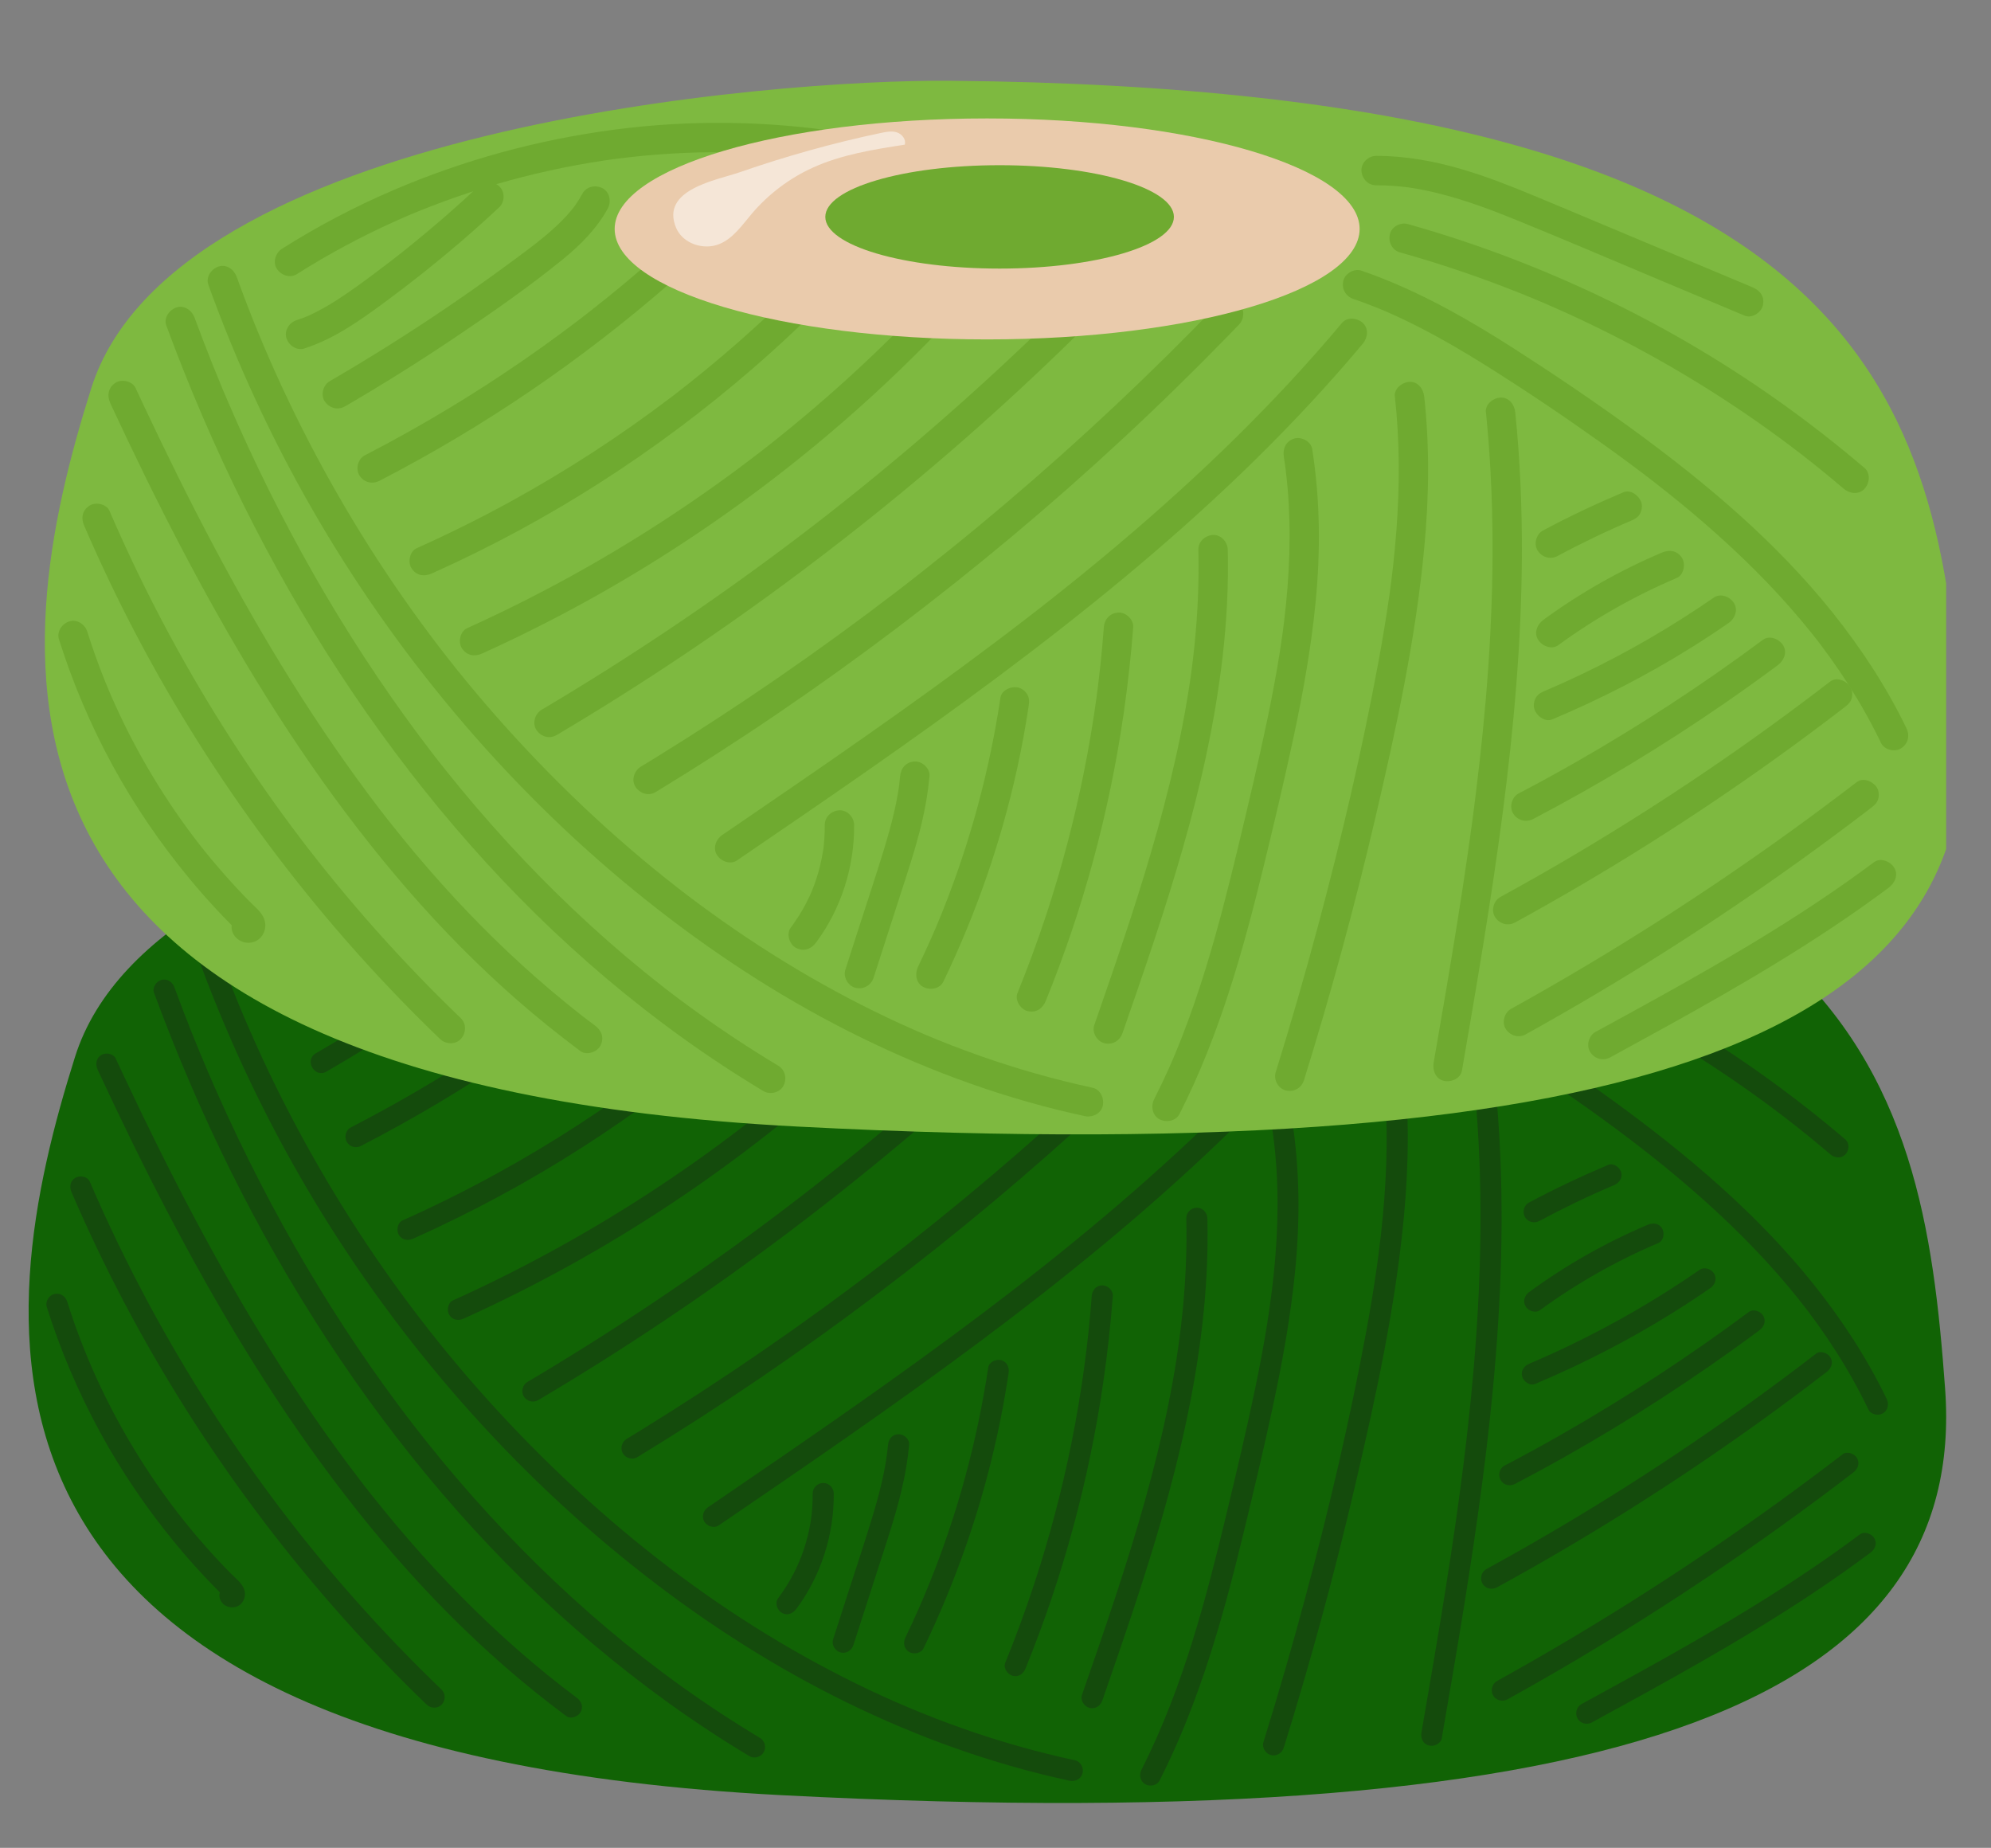 <svg xmlns="http://www.w3.org/2000/svg" width="222" height="206" viewBox="0 0 222 206" fill="none"><rect x="0" y="0" width="222" height="206" fill="#808080" stroke="none"/><mask id="mask0_530_18" style="mask-type:alpha" maskUnits="userSpaceOnUse" x="0" y="0" width="222" height="206"><rect width="222" height="206" fill="#D9D9D9"></rect></mask><g mask="url(#mask0_530_18)"><mask id="mask1_530_18" style="mask-type:alpha" maskUnits="userSpaceOnUse" x="-9" y="-14" width="234" height="227"><rect x="-9" y="-14" width="234" height="227" fill="#D9D9D9"></rect></mask><g mask="url(#mask1_530_18)"></g><g clip-path="url(#clip0_530_18)"><path d="M104.105 83.539C84.34 83.367 17.545 88.75 8.368 117.813C-0.809 146.876 -8.782 195.152 87.13 200.126C183.04 205.101 219.363 188.652 216.882 154.796C214.305 119.609 207.236 84.442 104.105 83.536V83.539Z" fill="#116305"></path><path d="M21.861 106.141C24.989 114.798 28.863 123.187 33.453 131.164C38.014 139.09 43.273 146.611 49.151 153.615C55.244 160.881 62.01 167.598 69.359 173.587C76.226 179.184 83.601 184.172 91.45 188.288C99.26 192.385 107.536 195.646 116.098 197.781C117.149 198.043 118.201 198.285 119.258 198.515C119.879 198.649 120.529 198.33 120.704 197.692C120.867 197.104 120.507 196.377 119.882 196.243C111.422 194.421 103.223 191.504 95.457 187.688C87.668 183.862 80.285 179.184 73.439 173.852C66.113 168.147 59.35 161.714 53.212 154.745C47.233 147.955 41.875 140.625 37.196 132.881C32.542 125.181 28.547 117.073 25.308 108.677C24.903 107.628 24.511 106.575 24.129 105.518C23.913 104.918 23.329 104.516 22.683 104.695C22.106 104.855 21.645 105.544 21.861 106.144V106.141Z" fill="#144B0C"></path><path d="M17.176 110.687C19.676 117.458 22.524 124.105 25.738 130.57C28.93 136.99 32.481 143.232 36.4 149.234C40.321 155.239 44.615 161.008 49.275 166.462C53.875 171.845 58.841 176.918 64.163 181.583C69.528 186.287 75.249 190.588 81.288 194.382C82.037 194.851 82.789 195.314 83.544 195.767C84.088 196.096 84.834 195.888 85.152 195.346C85.477 194.791 85.276 194.06 84.728 193.734C78.695 190.116 73.032 186.044 67.719 181.555C62.348 177.014 57.325 172.065 52.667 166.797C47.975 161.49 43.786 156.034 39.824 150.156C35.855 144.269 32.249 138.136 29 131.824C27.372 128.665 25.837 125.461 24.384 122.216C22.941 118.99 21.657 115.885 20.377 112.551C20.058 111.724 19.749 110.898 19.444 110.065C19.224 109.468 18.647 109.063 17.997 109.242C17.424 109.398 16.953 110.091 17.176 110.69V110.687Z" fill="#144B0C"></path><path d="M10.873 119.223C13.345 124.54 15.909 129.817 18.623 135.015C21.344 140.223 24.21 145.354 27.281 150.364C30.336 155.345 33.592 160.201 37.102 164.87C40.618 169.551 44.377 174.056 48.429 178.281C52.424 182.449 56.705 186.345 61.266 189.887C61.881 190.365 62.502 190.838 63.127 191.303C63.636 191.683 64.439 191.386 64.735 190.879C65.086 190.279 64.824 189.647 64.311 189.268C62.094 187.611 59.881 185.812 57.727 183.926C55.568 182.034 53.478 180.059 51.458 178.016C49.439 175.974 47.489 173.862 45.607 171.692C44.651 170.588 43.708 169.471 42.788 168.341C42.332 167.783 41.88 167.221 41.434 166.657C41.217 166.382 41.001 166.108 40.784 165.833C40.676 165.696 40.571 165.559 40.462 165.419C40.408 165.348 40.354 165.281 40.303 165.211C40.214 165.096 40.262 165.157 40.208 165.087C36.678 160.492 33.4 155.709 30.326 150.798C27.233 145.858 24.347 140.788 21.617 135.638C18.888 130.494 16.311 125.267 13.832 119.996C13.523 119.338 13.218 118.684 12.912 118.027C12.644 117.449 11.813 117.306 11.303 117.606C10.714 117.95 10.612 118.639 10.883 119.217L10.873 119.223Z" fill="#144B0C"></path><path d="M7.98 132.915C11.576 141.266 15.826 149.333 20.677 157.02C25.557 164.751 31.039 172.106 37.05 178.992C40.398 182.825 43.912 186.51 47.581 190.036C48.04 190.476 48.788 190.492 49.244 190.036C49.687 189.593 49.703 188.811 49.244 188.37C42.774 182.158 36.69 175.339 31.323 168.264C25.857 161.059 20.948 153.433 16.657 145.472C14.243 140.992 12.026 136.403 10.009 131.725C9.758 131.141 8.901 131.007 8.401 131.301C7.799 131.655 7.725 132.325 7.98 132.912V132.915Z" fill="#144B0C"></path><path d="M32.02 112.933C35.266 111.883 38.053 109.892 40.773 107.891C43.624 105.795 46.398 103.596 49.081 101.295C50.594 99.997 52.078 98.666 53.534 97.307C53.999 96.873 53.973 96.078 53.534 95.641C53.072 95.178 52.336 95.207 51.871 95.641C49.361 97.99 46.762 100.242 44.086 102.399C41.531 104.454 38.913 106.481 36.157 108.271C34.638 109.257 33.068 110.125 31.392 110.664C30.787 110.859 30.398 111.481 30.57 112.113C30.733 112.706 31.411 113.131 32.016 112.936L32.02 112.933Z" fill="#F2D025"></path><path d="M36.398 119.463C40.66 116.984 44.836 114.367 48.923 111.61C52.914 108.917 56.906 106.15 60.642 103.106C62.572 101.536 64.369 99.743 65.57 97.538C65.872 96.98 65.707 96.255 65.146 95.927C64.608 95.611 63.84 95.79 63.538 96.351C62.541 98.186 61.129 99.635 59.495 101.016C57.813 102.439 56.004 103.738 54.163 105.075C50.258 107.915 46.26 110.627 42.176 113.206C39.88 114.654 37.557 116.065 35.21 117.427C33.901 118.19 35.085 120.226 36.398 119.463Z" fill="#144B0C"></path><path d="M40.277 127.733C46.065 124.743 51.675 121.408 57.065 117.742C62.477 114.06 67.672 110.055 72.606 105.754C75.371 103.344 78.053 100.839 80.649 98.248C81.098 97.799 81.098 97.033 80.649 96.583C80.197 96.13 79.436 96.133 78.986 96.583C74.406 101.155 69.558 105.454 64.464 109.445C59.479 113.354 54.105 117.049 48.63 120.365C45.511 122.251 42.332 124.028 39.096 125.7C38.532 125.99 38.366 126.785 38.675 127.311C39.01 127.886 39.717 128.026 40.284 127.736L40.277 127.733Z" fill="#144B0C"></path><path d="M46.081 138.081C52.551 135.187 58.804 131.818 64.777 128.001C70.756 124.182 76.457 119.922 81.822 115.276C84.829 112.669 87.727 109.94 90.508 107.094C90.951 106.641 90.961 105.882 90.508 105.428C90.062 104.982 89.291 104.972 88.846 105.428C83.969 110.416 78.639 115.139 73.151 119.303C67.557 123.547 61.658 127.379 55.51 130.764C52.044 132.673 48.502 134.434 44.893 136.049C44.313 136.307 44.176 137.156 44.47 137.66C44.82 138.26 45.495 138.343 46.078 138.084L46.081 138.081Z" fill="#144B0C"></path><path d="M51.705 146.996C59.732 143.368 67.46 139.089 74.799 134.219C82.183 129.318 89.185 123.826 95.696 117.812C99.346 114.439 102.844 110.9 106.172 107.208C106.599 106.736 106.638 106.008 106.172 105.542C105.739 105.108 104.937 105.067 104.51 105.542C98.607 112.087 92.176 118.15 85.299 123.66C78.581 129.047 71.254 133.996 63.679 138.281C59.395 140.706 54.999 142.937 50.514 144.963C49.934 145.225 49.794 146.067 50.09 146.575C50.437 147.171 51.119 147.261 51.699 146.999L51.705 146.996Z" fill="#144B0C"></path><path d="M60.001 156.093C64.744 153.282 69.413 150.343 73.997 147.273C78.581 144.207 83.079 141.013 87.491 137.701C91.944 134.356 96.308 130.894 100.573 127.314C104.781 123.782 108.89 120.138 112.901 116.382C116.927 112.61 120.848 108.73 124.661 104.741C125.133 104.247 125.604 103.752 126.076 103.254C126.512 102.792 126.534 102.045 126.076 101.589C125.617 101.132 124.849 101.126 124.413 101.589C120.641 105.584 116.765 109.477 112.78 113.258C108.798 117.042 104.711 120.715 100.532 124.276C96.388 127.805 92.116 131.252 87.828 134.513C83.458 137.838 78.998 141.048 74.456 144.13C69.91 147.213 65.285 150.174 60.58 153.004C59.994 153.355 59.408 153.706 58.819 154.054C58.271 154.376 58.074 155.117 58.395 155.665C58.717 156.214 59.456 156.412 60.004 156.09L60.001 156.093Z" fill="#144B0C"></path><path d="M71.057 162.447C75.679 159.632 80.231 156.703 84.707 153.662C89.201 150.605 93.619 147.437 97.955 144.156C102.312 140.86 106.59 137.459 110.782 133.949C114.93 130.474 118.991 126.893 122.96 123.211C126.945 119.516 130.841 115.716 134.635 111.823C135.1 111.347 135.562 110.869 136.024 110.39C136.463 109.934 136.479 109.181 136.024 108.724C135.568 108.268 134.804 108.265 134.361 108.724C130.605 112.624 126.754 116.43 122.81 120.135C118.883 123.824 114.863 127.417 110.754 130.904C106.67 134.373 102.456 137.778 98.245 141.001C93.967 144.274 89.606 147.443 85.168 150.5C80.712 153.57 76.179 156.528 71.573 159.371C71.006 159.719 70.442 160.066 69.872 160.411C69.331 160.743 69.127 161.467 69.448 162.022C69.767 162.565 70.512 162.779 71.057 162.447Z" fill="#144B0C"></path><path d="M80.143 170.051C85.02 166.723 89.896 163.395 94.735 160.012C99.58 156.63 104.39 153.193 109.127 149.658C113.895 146.1 118.591 142.443 123.168 138.643C127.672 134.903 132.058 131.023 136.279 126.964C140.513 122.889 144.577 118.639 148.406 114.181C148.877 113.632 149.349 113.08 149.814 112.525C150.222 112.037 150.292 111.335 149.814 110.859C149.393 110.438 148.562 110.371 148.151 110.859C144.389 115.349 140.395 119.634 136.219 123.741C132.046 127.844 127.698 131.766 123.225 135.541C118.759 139.313 114.201 142.912 109.57 146.403C104.868 149.948 100.093 153.388 95.277 156.77C90.463 160.153 85.609 163.478 80.751 166.793C80.152 167.201 79.553 167.61 78.954 168.018C78.429 168.376 78.196 169.055 78.531 169.63C78.837 170.15 79.614 170.411 80.139 170.054L80.143 170.051Z" fill="#144B0C"></path><path d="M90.613 166.503C90.623 167.537 90.546 168.679 90.403 169.566C90.234 170.616 89.983 171.65 89.651 172.661C89.011 174.617 88.03 176.478 86.749 178.188C86.367 178.699 86.666 179.506 87.173 179.8C87.775 180.151 88.399 179.889 88.782 179.375C91.531 175.693 93.005 171.091 92.967 166.5C92.961 165.862 92.429 165.322 91.792 165.322C91.155 165.322 90.61 165.862 90.616 166.5L90.613 166.503Z" fill="#144B0C"></path><path d="M99.018 161.062C98.76 163.861 98.021 166.659 97.19 169.371C96.317 172.224 95.374 175.058 94.457 177.898C93.934 179.519 93.412 181.143 92.889 182.764C92.695 183.37 93.119 184.05 93.711 184.212C94.348 184.388 94.963 183.999 95.157 183.389C96.091 180.495 97.024 177.601 97.957 174.707C98.868 171.883 99.827 169.065 100.515 166.174C100.917 164.492 101.213 162.785 101.369 161.062C101.426 160.427 100.786 159.885 100.194 159.885C99.509 159.885 99.076 160.427 99.018 161.062Z" fill="#144B0C"></path><path d="M110.187 152.453C108.961 160.622 106.788 168.644 103.711 176.312C102.867 178.415 101.947 180.489 100.953 182.553C100.676 183.128 100.797 183.827 101.376 184.165C101.892 184.468 102.708 184.318 102.985 183.74C106.623 176.184 109.394 168.217 111.184 160.019C111.688 157.722 112.111 155.405 112.458 153.079C112.554 152.45 112.302 151.812 111.637 151.63C111.082 151.477 110.283 151.818 110.19 152.453H110.187Z" fill="#144B0C"></path><path d="M121.733 144.469C121.316 149.951 120.583 155.299 119.503 160.695C118.424 166.081 117.022 171.404 115.302 176.621C114.33 179.573 113.257 182.489 112.085 185.367C111.846 185.958 112.346 186.663 112.906 186.816C113.579 187.001 114.114 186.586 114.353 185.993C116.439 180.859 118.217 175.6 119.666 170.249C121.115 164.898 122.24 159.46 123.033 153.975C123.488 150.819 123.842 147.651 124.081 144.472C124.129 143.837 123.504 143.295 122.905 143.295C122.23 143.295 121.778 143.837 121.73 144.472L121.733 144.469Z" fill="#144B0C"></path><path d="M132.274 135.819C132.44 142.926 131.634 149.933 130.213 156.864C128.783 163.842 126.767 170.69 124.556 177.455C123.298 181.3 121.973 185.122 120.644 188.942C120.434 189.542 120.883 190.231 121.466 190.391C122.113 190.569 122.702 190.17 122.912 189.567C125.279 182.758 127.636 175.942 129.621 169.008C131.609 162.065 133.205 155.006 134.042 147.827C134.507 143.841 134.721 139.83 134.625 135.816C134.609 135.178 134.096 134.639 133.45 134.639C132.803 134.639 132.258 135.178 132.274 135.816V135.819Z" fill="#144B0C"></path><path d="M141.78 125.325C143.322 135.06 141.978 145.019 139.993 154.598C139 159.391 137.859 164.155 136.719 168.916C135.61 173.549 134.441 178.17 133.033 182.72C131.479 187.743 129.647 192.622 127.274 197.296C126.987 197.864 127.124 198.573 127.695 198.908C128.22 199.214 129.016 199.055 129.303 198.483C133.664 189.893 136.301 180.585 138.569 171.258C139.745 166.434 140.895 161.603 141.936 156.746C143 151.787 143.905 146.784 144.405 141.733C144.966 136.056 144.94 130.338 144.045 124.696C143.946 124.068 143.163 123.717 142.599 123.873C141.93 124.058 141.678 124.693 141.777 125.322L141.78 125.325Z" fill="#144B0C"></path><path d="M154.185 118.748C155.287 128.71 154.137 138.727 152.321 148.523C150.49 158.408 148.187 168.214 145.587 177.924C144.125 183.381 142.555 188.812 140.876 194.204C140.688 194.811 141.099 195.49 141.698 195.653C142.329 195.825 142.956 195.439 143.144 194.83C146.148 185.177 148.805 175.419 151.104 165.575C153.414 155.702 155.596 145.705 156.542 135.593C157.067 129.99 157.154 124.342 156.532 118.742C156.462 118.11 156.042 117.564 155.357 117.564C154.774 117.564 154.111 118.107 154.182 118.742L154.185 118.748Z" fill="#144B0C"></path><path d="M164.342 120.502C165.301 129.976 165.26 139.526 164.594 149.019C163.931 158.483 162.66 167.881 161.169 177.246C160.325 182.553 159.411 187.846 158.494 193.14C158.385 193.765 158.659 194.41 159.316 194.589C159.883 194.745 160.653 194.397 160.762 193.765C162.409 184.26 164.04 174.748 165.288 165.178C166.524 155.701 167.378 146.157 167.429 136.594C167.457 131.22 167.231 125.846 166.69 120.502C166.626 119.87 166.196 119.324 165.514 119.324C164.928 119.324 164.272 119.867 164.339 120.502H164.342Z" fill="#144B0C"></path><path d="M149.249 107.43C154.454 109.211 159.321 111.894 164.007 114.827C168.428 117.593 172.763 120.516 177.013 123.541C181.132 126.473 184.967 129.406 188.786 132.731C192.542 135.998 196.103 139.505 199.311 143.318C200.91 145.22 202.286 147.023 203.7 149.11C205.083 151.152 206.357 153.268 207.494 155.457C207.784 156.012 208.064 156.574 208.335 157.135C208.612 157.709 209.428 157.863 209.944 157.56C210.526 157.218 210.644 156.522 210.367 155.948C208.157 151.369 205.366 147.109 202.197 143.143C199.062 139.224 195.545 135.622 191.815 132.271C187.996 128.841 183.947 125.669 179.794 122.654C175.57 119.587 171.238 116.661 166.845 113.844C162.07 110.78 157.139 107.934 151.838 105.879C151.189 105.627 150.529 105.388 149.87 105.161C149.268 104.954 148.583 105.397 148.424 105.984C148.245 106.632 148.644 107.229 149.246 107.433L149.249 107.43Z" fill="#144B0C"></path><path d="M154.432 102.231C161.567 104.235 168.486 106.823 175.118 109.973C181.83 113.157 188.274 116.903 194.361 121.163C197.769 123.55 200.936 125.997 204.102 128.697C204.586 129.109 205.29 129.172 205.765 128.697C206.185 128.276 206.252 127.446 205.765 127.031C200.015 122.13 193.858 117.711 187.369 113.843C180.877 109.976 174.06 106.67 167.017 103.945C163.096 102.426 159.102 101.099 155.053 99.959C154.441 99.787 153.773 100.17 153.607 100.783C153.438 101.402 153.814 102.059 154.429 102.231H154.432Z" fill="#144B0C"></path><path d="M151.629 94.733C157.079 94.72 162.335 96.567 167.377 98.619C172.808 100.83 178.204 103.144 183.613 105.413C186.697 106.705 189.777 107.997 192.86 109.29C193.447 109.535 194.154 109.025 194.307 108.466C194.495 107.787 194.074 107.263 193.485 107.018C187.955 104.701 182.428 102.384 176.902 100.068C174.21 98.938 171.525 97.802 168.827 96.689C166.25 95.623 163.644 94.605 160.965 93.826C157.936 92.942 154.792 92.374 151.629 92.381C150.991 92.381 150.453 92.92 150.453 93.558C150.453 94.197 150.991 94.739 151.629 94.736V94.733Z" fill="#144B0C"></path><path d="M171.649 136.109C174.35 134.66 177.118 133.326 179.94 132.133C180.526 131.887 180.947 131.354 180.762 130.684C180.609 130.132 179.905 129.612 179.316 129.861C176.303 131.134 173.347 132.528 170.461 134.073C169.9 134.373 169.728 135.151 170.037 135.684C170.368 136.252 171.085 136.409 171.645 136.109H171.649Z" fill="#144B0C"></path><path d="M171.709 146.058C175.809 143.065 180.243 140.55 184.913 138.572C185.499 138.323 185.626 137.458 185.336 136.96C184.983 136.354 184.314 136.287 183.728 136.536C179.055 138.514 174.62 141.029 170.524 144.022C170.011 144.395 169.76 145.046 170.104 145.633C170.4 146.141 171.196 146.434 171.712 146.058H171.709Z" fill="#144B0C"></path><path d="M171.172 154.282C176.517 152.026 181.68 149.374 186.602 146.295C187.991 145.427 189.357 144.524 190.705 143.592C191.227 143.231 191.466 142.558 191.128 141.981C190.826 141.464 190.045 141.196 189.52 141.556C184.853 144.782 179.935 147.641 174.816 150.085C173.414 150.756 171.943 151.422 170.548 152.01C169.961 152.255 169.541 152.788 169.726 153.458C169.875 154.01 170.583 154.53 171.172 154.282Z" fill="#144B0C"></path><path d="M168.928 165.43C176.357 161.541 183.543 157.182 190.442 152.411C192.379 151.071 194.29 149.699 196.183 148.295C196.692 147.915 196.95 147.274 196.606 146.684C196.313 146.18 195.51 145.88 194.998 146.259C188.283 151.247 181.268 155.832 174.003 159.974C171.938 161.151 169.852 162.294 167.746 163.395C167.183 163.688 167.014 164.476 167.323 165.006C167.657 165.577 168.368 165.724 168.931 165.427L168.928 165.43Z" fill="#144B0C"></path><path d="M166.906 176.965C171.917 174.221 176.844 171.327 181.68 168.283C186.515 165.242 191.262 162.051 195.903 158.723C198.528 156.84 201.12 154.913 203.678 152.944C204.182 152.558 204.449 151.929 204.102 151.332C203.812 150.838 203 150.519 202.493 150.908C197.964 154.393 193.332 157.743 188.605 160.95C183.875 164.157 179.049 167.22 174.137 170.133C171.359 171.78 168.553 173.379 165.721 174.929C165.164 175.236 164.985 176.005 165.297 176.541C165.625 177.106 166.349 177.272 166.906 176.962V176.965Z" fill="#144B0C"></path><path d="M168.095 189.44C173.338 186.533 178.498 183.473 183.566 180.266C188.634 177.059 193.61 173.705 198.484 170.211C201.233 168.239 203.953 166.223 206.638 164.161C207.142 163.775 207.409 163.147 207.062 162.55C206.772 162.052 205.96 161.736 205.453 162.126C200.694 165.776 195.833 169.292 190.874 172.662C185.914 176.032 180.856 179.258 175.708 182.337C172.803 184.073 169.869 185.761 166.913 187.404C166.359 187.714 166.174 188.476 166.489 189.015C166.818 189.577 167.541 189.746 168.098 189.44H168.095Z" fill="#144B0C"></path><path d="M177.51 192.011C185.799 187.483 194.103 182.948 201.981 177.718C204.217 176.235 206.415 174.693 208.565 173.088C209.075 172.709 209.333 172.067 208.989 171.477C208.696 170.976 207.893 170.673 207.38 171.056C199.805 176.713 191.644 181.516 183.391 186.098C181.043 187.403 178.686 188.689 176.325 189.978C175.768 190.284 175.59 191.053 175.905 191.589C176.233 192.154 176.953 192.317 177.514 192.014L177.51 192.011Z" fill="#144B0C"></path><path d="M5.215 145.702C6.737 150.524 8.732 155.205 11.149 159.646C13.561 164.069 16.405 168.246 19.613 172.129C20.505 173.208 21.425 174.264 22.375 175.292C22.856 175.815 23.346 176.329 23.843 176.839C24.076 177.078 24.311 177.315 24.547 177.551C24.674 177.675 24.799 177.8 24.926 177.927C24.964 177.966 25.015 178.036 25.06 178.061C24.885 177.825 25.053 177.618 25.573 177.439C25.875 176.727 26.235 176.67 26.646 177.267C26.7 177.465 26.755 177.662 26.805 177.86C26.805 177.844 26.805 177.825 26.805 177.809C26.751 178.007 26.697 178.205 26.646 178.403C26.656 178.384 26.662 178.364 26.672 178.348C26.939 177.771 26.834 177.078 26.248 176.737C25.738 176.44 24.907 176.581 24.639 177.161C24.41 177.659 24.381 178.167 24.726 178.623C24.999 178.99 25.442 179.188 25.898 179.188C27.064 179.188 27.64 177.911 27.118 176.938C26.783 176.313 26.137 175.821 25.643 175.32C25.162 174.829 24.684 174.331 24.216 173.827C22.39 171.861 20.613 169.736 19.071 167.665C15.806 163.281 13.006 158.549 10.735 153.574C9.493 150.855 8.41 148.019 7.483 145.083C7.292 144.477 6.664 144.087 6.037 144.26C5.441 144.422 5.024 145.099 5.215 145.708V145.702Z" fill="#144B0C"></path><path d="M31.068 104.692C38.067 100.266 45.511 96.928 53.433 94.621C61.352 92.314 69.328 91.124 77.553 91.044C79.866 91.022 82.181 91.089 84.488 91.248C85.618 91.328 86.749 91.427 87.877 91.548C89.081 91.679 90.053 91.807 91.209 91.979C91.836 92.075 92.474 91.819 92.655 91.156C92.808 90.6 92.467 89.803 91.833 89.707C83.51 88.45 75.043 88.354 66.697 89.452C58.285 90.559 50.082 92.796 42.281 96.137C37.984 97.978 33.833 100.157 29.883 102.659C29.348 102.997 29.132 103.709 29.46 104.27C29.772 104.807 30.53 105.033 31.068 104.692Z" fill="#F2D025"></path><path d="M108.26 112.372C131.197 112.372 149.791 106.858 149.791 100.055C149.791 93.253 131.197 87.738 108.26 87.738C85.323 87.738 66.728 93.253 66.728 100.055C66.728 106.858 85.323 112.372 108.26 112.372Z" fill="#EACBAC"></path><path d="M109.651 104.481C120.384 104.481 129.085 101.901 129.085 98.718C129.085 95.535 120.384 92.955 109.651 92.955C98.918 92.955 90.217 95.535 90.217 98.718C90.217 101.901 98.918 104.481 109.651 104.481Z" fill="#144B0C"></path><path opacity="0.52" d="M73.578 99.934C74.323 101.709 76.677 102.478 78.445 101.725C79.961 101.08 80.946 99.625 82.013 98.368C83.87 96.179 86.218 94.404 88.829 93.221C92.044 91.762 95.583 91.204 99.071 90.662C99.249 90.09 98.774 89.484 98.21 89.296C97.644 89.108 97.029 89.226 96.446 89.347C91.085 90.473 85.807 91.951 80.63 93.75C78.142 94.615 71.778 95.643 73.578 99.931V99.934Z" fill="white"></path><path d="M105.914 9.004C86.149 8.832 19.354 14.215 10.177 43.278C0.999 72.341 -6.974 120.616 88.939 125.591C184.849 130.566 221.172 114.116 218.69 80.264C216.11 45.077 209.045 9.91 105.914 9.004Z" fill="#7EB940"></path><path d="M23.223 31.726C26.364 40.421 30.254 48.849 34.863 56.858C39.444 64.819 44.731 72.369 50.634 79.405C56.727 86.671 63.493 93.388 70.842 99.377C77.742 104.999 85.144 110.012 93.028 114.151C100.874 118.267 109.188 121.548 117.785 123.689C118.837 123.95 119.888 124.193 120.945 124.423C121.78 124.601 122.755 124.174 122.959 123.277C123.146 122.451 122.71 121.452 121.815 121.26C117.537 120.338 113.323 119.138 109.194 117.68C107.159 116.962 105.143 116.18 103.155 115.341C103.403 115.447 103.082 115.309 103.024 115.284C102.9 115.23 102.776 115.178 102.652 115.124C102.403 115.016 102.155 114.91 101.909 114.802C101.416 114.585 100.922 114.365 100.431 114.138C99.447 113.688 98.472 113.226 97.501 112.75C93.564 110.817 89.735 108.663 86.027 106.32C84.192 105.162 82.386 103.956 80.612 102.705C79.723 102.08 78.844 101.445 77.971 100.8C77.535 100.478 77.101 100.152 76.668 99.824C76.219 99.482 75.846 99.198 75.579 98.988C68.252 93.282 61.49 86.849 55.351 79.88C53.816 78.138 52.322 76.361 50.866 74.548C50.532 74.133 50.201 73.716 49.873 73.294C49.465 72.774 49.191 72.423 48.891 72.028C48.21 71.134 47.538 70.234 46.875 69.328C44.225 65.7 41.734 61.954 39.408 58.109C34.751 50.403 30.719 42.186 27.568 34.014C27.164 32.964 26.772 31.911 26.39 30.855C26.1 30.051 25.262 29.422 24.377 29.709C23.587 29.965 22.921 30.864 23.233 31.726H23.223Z" fill="#6FAA30"></path><path d="M18.538 36.273C21.052 43.083 23.915 49.768 27.145 56.268C30.337 62.688 33.886 68.93 37.807 74.935C41.751 80.972 46.07 86.773 50.752 92.255C55.352 97.638 60.318 102.712 65.641 107.377C71.034 112.106 76.787 116.433 82.861 120.246C83.61 120.715 84.362 121.178 85.117 121.631C85.853 122.071 86.948 121.819 87.356 121.044C87.773 120.249 87.553 119.27 86.77 118.801C83.747 116.988 80.8 115.051 77.937 112.996C77.223 112.483 76.513 111.966 75.809 111.439C75.459 111.174 75.108 110.909 74.758 110.645C74.582 110.511 74.41 110.377 74.235 110.242C74.181 110.201 73.99 110.051 74.254 110.258C74.149 110.179 74.047 110.096 73.942 110.016C72.557 108.934 71.196 107.827 69.852 106.694C64.482 102.153 59.458 97.204 54.801 91.936C53.632 90.615 52.489 89.275 51.364 87.915C50.803 87.236 50.246 86.55 49.695 85.861C49.421 85.516 49.147 85.168 48.873 84.823C48.736 84.651 48.602 84.476 48.465 84.3C48.411 84.23 48.357 84.16 48.303 84.09C48.22 83.984 48.061 83.777 48.236 84.004C46.076 81.199 44.009 78.327 42.031 75.391C38.062 69.504 34.456 63.371 31.207 57.059C29.579 53.9 28.044 50.697 26.591 47.451C26.228 46.641 25.871 45.827 25.521 45.013C25.346 44.605 25.17 44.2 24.998 43.791C24.877 43.507 24.986 43.763 25.008 43.817C24.957 43.696 24.906 43.571 24.855 43.45C24.769 43.246 24.683 43.041 24.6 42.837C23.922 41.2 23.266 39.554 22.632 37.901C22.313 37.074 22.004 36.248 21.698 35.418C21.402 34.617 20.574 33.982 19.685 34.273C18.898 34.528 18.223 35.428 18.542 36.289L18.538 36.273Z" fill="#6FAA30"></path><path d="M12.283 44.92C14.755 50.236 17.32 55.514 20.034 60.712C22.754 65.92 25.621 71.051 28.691 76.061C31.746 81.042 35.002 85.898 38.512 90.567C42.054 95.28 45.832 99.817 49.913 104.074C53.907 108.241 58.188 112.137 62.75 115.679C63.397 116.18 64.046 116.678 64.703 117.169C65.391 117.683 66.56 117.303 66.942 116.582C67.394 115.724 67.091 114.888 66.356 114.339C66.075 114.128 65.795 113.918 65.515 113.707C65.375 113.602 65.234 113.493 65.097 113.388C65.027 113.334 64.957 113.28 64.89 113.229C65.199 113.468 64.846 113.193 64.808 113.162C64.257 112.731 63.709 112.297 63.167 111.853C62.049 110.947 60.95 110.019 59.867 109.068C57.707 107.175 55.618 105.2 53.598 103.158C51.579 101.116 49.629 99.003 47.747 96.834C46.791 95.73 45.848 94.613 44.928 93.483C44.472 92.925 44.02 92.363 43.574 91.798C43.357 91.524 43.141 91.249 42.924 90.975C42.816 90.838 42.707 90.701 42.602 90.56C42.548 90.49 42.494 90.423 42.443 90.353C42.252 90.107 42.538 90.477 42.417 90.321C38.898 85.716 35.61 80.946 32.536 76.032C29.443 71.089 26.557 66.022 23.827 60.872C21.097 55.728 18.52 50.501 16.039 45.23C15.73 44.572 15.424 43.918 15.118 43.261C14.755 42.482 13.573 42.224 12.879 42.674C12.076 43.191 11.904 44.084 12.293 44.917L12.283 44.92Z" fill="#6FAA30"></path><path d="M9.39 58.612C12.986 66.962 17.235 75.029 22.087 82.716C26.986 90.48 32.496 97.87 38.533 104.785C41.881 108.617 45.394 112.302 49.064 115.828C49.682 116.422 50.771 116.489 51.38 115.828C51.969 115.184 52.039 114.144 51.38 113.509C48.102 110.362 44.948 107.088 41.928 103.693C40.419 101.996 38.941 100.269 37.498 98.514C36.806 97.672 36.121 96.823 35.443 95.968C35.105 95.54 34.768 95.113 34.433 94.679C34.35 94.57 34.268 94.465 34.182 94.357C34.414 94.66 34.137 94.299 34.105 94.258C33.911 94.006 33.72 93.754 33.525 93.498C28.059 86.293 23.151 78.667 18.86 70.705C16.445 66.225 14.228 61.637 12.212 56.959C11.871 56.167 10.654 55.931 9.972 56.372C9.154 56.901 9.02 57.769 9.386 58.615L9.39 58.612Z" fill="#6FAA30"></path><path d="M33.953 38.842C37.241 37.78 40.06 35.779 42.818 33.753C45.698 31.634 48.504 29.41 51.221 27.084C52.734 25.785 54.219 24.458 55.675 23.095C56.302 22.508 56.312 21.359 55.675 20.775C55.002 20.156 54.028 20.15 53.359 20.775C50.849 23.124 48.249 25.377 45.574 27.534C45.265 27.783 44.953 28.032 44.64 28.277C44.484 28.402 44.328 28.523 44.169 28.647C44.089 28.708 44.013 28.769 43.933 28.832C43.917 28.845 43.532 29.145 43.793 28.941C43.124 29.458 42.449 29.971 41.77 30.476C40.452 31.459 39.12 32.435 37.741 33.332C36.989 33.82 36.218 34.282 35.422 34.697C35.005 34.914 34.581 35.115 34.148 35.304C34.205 35.278 34.441 35.185 34.148 35.3C34.017 35.351 33.886 35.403 33.753 35.454C33.533 35.536 33.31 35.61 33.084 35.683C32.271 35.945 31.66 36.832 31.94 37.7C32.205 38.517 33.081 39.126 33.953 38.846V38.842Z" fill="#6FAA30"></path><path d="M38.438 45.322C42.7 42.843 46.876 40.226 50.963 37.469C54.986 34.757 59.009 31.962 62.774 28.895C64.733 27.3 66.558 25.471 67.775 23.231C68.186 22.478 67.985 21.409 67.189 20.988C66.424 20.583 65.386 20.771 64.95 21.575C64.695 22.041 64.418 22.491 64.109 22.925C64.032 23.033 63.953 23.139 63.873 23.244C64.109 22.928 63.841 23.282 63.803 23.327C63.637 23.531 63.465 23.735 63.287 23.93C62.573 24.724 61.79 25.455 60.977 26.141C60.567 26.489 60.146 26.821 59.726 27.156C59.372 27.434 59.99 26.955 59.633 27.229C59.528 27.309 59.42 27.392 59.315 27.472C59.092 27.641 58.872 27.807 58.649 27.976C57.684 28.704 56.712 29.422 55.737 30.13C51.832 32.97 47.834 35.682 43.751 38.26C41.454 39.712 39.132 41.12 36.784 42.482C36.042 42.913 35.72 43.982 36.198 44.725C36.679 45.475 37.644 45.775 38.438 45.312V45.322Z" fill="#6FAA30"></path><path d="M42.315 53.597C48.103 50.607 53.712 47.272 59.102 43.606C64.546 39.904 69.773 35.871 74.736 31.544C77.501 29.135 80.183 26.63 82.779 24.039C83.388 23.433 83.429 22.319 82.779 21.719C82.126 21.116 81.113 21.072 80.463 21.719C75.883 26.292 71.031 30.59 65.941 34.582C65.775 34.713 65.61 34.84 65.444 34.971C65.371 35.029 65.298 35.086 65.221 35.144C65.466 34.955 65.272 35.105 65.221 35.144C64.887 35.399 64.555 35.654 64.221 35.909C63.587 36.388 62.953 36.863 62.313 37.336C60.994 38.306 59.663 39.253 58.318 40.182C55.665 42.014 52.957 43.762 50.202 45.431C47.084 47.317 43.904 49.094 40.668 50.766C39.907 51.159 39.62 52.291 40.082 53.01C40.582 53.788 41.506 54.018 42.321 53.597H42.315Z" fill="#6FAA30"></path><path d="M48.121 63.941C54.591 61.047 60.844 57.678 66.816 53.861C72.827 50.023 78.561 45.734 83.954 41.062C86.961 38.459 89.86 35.727 92.64 32.881C93.239 32.268 93.297 31.164 92.64 30.561C91.994 29.964 90.965 29.907 90.325 30.561C87.862 33.079 85.311 35.51 82.67 37.84C81.351 39.004 80.01 40.147 78.647 41.264C77.956 41.828 77.261 42.387 76.564 42.939C76.242 43.194 75.917 43.446 75.592 43.698C75.844 43.504 75.649 43.654 75.599 43.695C75.506 43.765 75.417 43.835 75.328 43.906C75.127 44.059 74.93 44.212 74.729 44.362C69.135 48.606 63.236 52.438 57.088 55.824C53.622 57.732 50.08 59.493 46.471 61.108C45.688 61.459 45.442 62.665 45.885 63.351C46.407 64.165 47.287 64.315 48.124 63.938L48.121 63.941Z" fill="#6FAA30"></path><path d="M53.747 72.858C61.775 69.23 69.502 64.954 76.842 60.081C84.257 55.161 91.291 49.641 97.83 43.603C101.481 40.23 104.978 36.692 108.307 33C108.88 32.365 108.982 31.299 108.307 30.68C107.68 30.106 106.606 30 105.991 30.68C100.089 37.225 93.657 43.287 86.78 48.798C86.391 49.108 86.003 49.417 85.611 49.727C85.398 49.893 85.184 50.062 84.971 50.228C84.862 50.311 84.757 50.394 84.649 50.477C84.958 50.237 84.496 50.595 84.445 50.633C83.585 51.294 82.719 51.944 81.846 52.589C80.065 53.904 78.256 55.18 76.421 56.421C72.793 58.878 69.066 61.189 65.253 63.346C60.969 65.771 56.573 68.001 52.088 70.028C51.304 70.382 51.056 71.581 51.502 72.271C52.024 73.081 52.903 73.237 53.741 72.858H53.747Z" fill="#6FAA30"></path><path d="M62.042 81.958C66.785 79.147 71.455 76.205 76.035 73.139C80.619 70.072 85.12 66.878 89.529 63.566C94.014 60.196 98.41 56.712 102.704 53.106C106.911 49.574 111.021 45.93 115.028 42.174C119.054 38.402 122.975 34.522 126.792 30.533C127.263 30.039 127.734 29.544 128.206 29.046C128.795 28.421 128.869 27.336 128.206 26.727C127.569 26.14 126.518 26.06 125.89 26.727C122.119 30.722 118.242 34.615 114.257 38.396C110.275 42.18 106.188 45.853 102.009 49.414C99.91 51.201 97.785 52.962 95.638 54.692C94.574 55.55 93.504 56.399 92.427 57.245C92.166 57.449 91.908 57.65 91.647 57.854C91.516 57.956 91.386 58.055 91.255 58.157C91.239 58.17 91.051 58.314 91.198 58.202C91.364 58.074 91.058 58.31 91.029 58.333C90.487 58.751 89.946 59.166 89.401 59.58C85.031 62.905 80.571 66.115 76.029 69.198C71.487 72.28 66.858 75.242 62.153 78.072C61.567 78.423 60.981 78.774 60.392 79.122C59.656 79.559 59.325 80.618 59.806 81.365C60.283 82.108 61.258 82.421 62.045 81.952L62.042 81.958Z" fill="#6FAA30"></path><path d="M73.098 88.307C77.72 85.493 82.272 82.567 86.747 79.523C91.242 76.466 95.66 73.297 99.996 70.017C104.385 66.695 108.695 63.271 112.916 59.736C117.063 56.261 121.128 52.681 125.093 48.998C129.082 45.303 132.974 41.503 136.768 37.61C137.233 37.134 137.695 36.656 138.157 36.177C138.752 35.558 138.816 34.464 138.157 33.857C137.513 33.264 136.475 33.197 135.841 33.857C132.085 37.757 128.234 41.563 124.291 45.268C120.363 48.957 116.343 52.55 112.234 56.038C110.17 57.789 108.086 59.516 105.981 61.213C104.927 62.062 103.869 62.904 102.805 63.744C102.283 64.155 101.757 64.564 101.235 64.972C101.158 65.029 101.085 65.09 101.008 65.148C101.028 65.132 101.206 64.994 101.059 65.109C100.929 65.211 100.795 65.314 100.664 65.416C100.384 65.633 100.101 65.85 99.817 66.067C95.539 69.341 91.178 72.509 86.741 75.566C82.285 78.636 77.752 81.594 73.146 84.434C72.579 84.781 72.015 85.129 71.445 85.474C70.712 85.921 70.371 86.964 70.859 87.717C71.333 88.454 72.314 88.783 73.098 88.304V88.307Z" fill="#6FAA30"></path><path d="M82.183 95.914C87.06 92.586 91.937 89.257 96.779 85.878C101.624 82.493 106.434 79.059 111.17 75.524C115.971 71.944 120.698 68.261 125.307 64.435C129.811 60.695 134.198 56.815 138.418 52.756C142.652 48.682 146.716 44.431 150.545 39.974C151.017 39.425 151.488 38.873 151.953 38.317C152.504 37.66 152.644 36.633 151.953 35.998C151.345 35.439 150.227 35.296 149.637 35.998C145.875 40.484 141.881 44.773 137.705 48.879C133.532 52.983 129.181 56.905 124.712 60.679C122.463 62.578 120.182 64.442 117.876 66.27C117.309 66.72 116.739 67.17 116.168 67.617C115.891 67.834 115.614 68.05 115.337 68.264C115.19 68.379 115.041 68.494 114.894 68.609C114.84 68.65 114.783 68.695 114.729 68.737C114.579 68.855 114.913 68.593 114.671 68.781C113.502 69.684 112.33 70.578 111.151 71.465C106.453 75.01 101.675 78.45 96.858 81.832C92.045 85.215 87.191 88.536 82.333 91.855C81.734 92.263 81.135 92.672 80.536 93.08C79.829 93.562 79.447 94.545 79.95 95.323C80.403 96.029 81.435 96.427 82.19 95.911L82.183 95.914Z" fill="#6FAA30"></path><path d="M91.959 91.968C91.962 92.511 91.949 93.053 91.911 93.596C91.892 93.867 91.866 94.138 91.834 94.406C91.828 94.464 91.787 94.923 91.825 94.508C91.812 94.642 91.787 94.776 91.764 94.91C91.596 95.96 91.344 96.994 91.013 98.006C90.85 98.5 90.669 98.985 90.471 99.467C90.618 99.11 90.442 99.531 90.423 99.572C90.369 99.697 90.312 99.818 90.254 99.942C90.14 100.188 90.019 100.431 89.894 100.673C89.391 101.637 88.811 102.553 88.162 103.424C87.646 104.113 88.028 105.287 88.748 105.667C89.608 106.12 90.439 105.814 90.987 105.08C93.784 101.337 95.275 96.637 95.236 91.972C95.23 91.113 94.488 90.293 93.599 90.331C92.717 90.37 91.956 91.052 91.962 91.972L91.959 91.968Z" fill="#6FAA30"></path><path d="M100.366 86.527C100.334 86.881 100.293 87.235 100.252 87.586C100.287 87.28 100.229 87.736 100.217 87.829C100.188 88.03 100.153 88.231 100.121 88.429C100.003 89.127 99.86 89.826 99.701 90.519C99.376 91.932 98.981 93.327 98.557 94.715C97.684 97.567 96.741 100.401 95.824 103.241C95.302 104.862 94.779 106.483 94.257 108.107C93.992 108.924 94.562 109.932 95.4 110.124C96.299 110.328 97.133 109.853 97.413 108.978C98.347 106.084 99.28 103.19 100.213 100.296C101.124 97.472 102.083 94.654 102.771 91.763C103.182 90.04 103.478 88.291 103.641 86.53C103.721 85.675 102.832 84.852 102.004 84.89C101.048 84.931 100.449 85.611 100.366 86.53V86.527Z" fill="#6FAA30"></path><path d="M111.549 77.794C110.322 85.963 108.15 93.985 105.073 101.653C104.862 102.176 104.649 102.696 104.429 103.216C104.569 102.881 104.381 103.331 104.365 103.366C104.308 103.5 104.251 103.638 104.19 103.772C104.072 104.043 103.955 104.311 103.837 104.579C103.362 105.654 102.868 106.723 102.359 107.783C101.986 108.555 102.123 109.592 102.945 110.026C103.677 110.412 104.789 110.262 105.184 109.439C108.838 101.847 111.631 93.841 113.428 85.609C113.931 83.311 114.355 80.995 114.702 78.668C114.769 78.215 114.779 77.817 114.536 77.405C114.339 77.064 113.947 76.741 113.559 76.652C112.778 76.473 111.682 76.891 111.545 77.797L111.549 77.794Z" fill="#6FAA30"></path><path d="M123.08 69.934C122.975 71.322 122.851 72.71 122.704 74.091C122.634 74.758 122.558 75.425 122.475 76.092C122.437 76.411 122.395 76.734 122.354 77.053C122.332 77.225 122.309 77.397 122.287 77.57C122.261 77.764 122.293 77.528 122.296 77.503C122.281 77.627 122.265 77.748 122.246 77.873C121.87 80.607 121.408 83.326 120.866 86.032C119.786 91.418 118.385 96.741 116.665 101.958C115.693 104.909 114.62 107.826 113.451 110.704C113.126 111.502 113.801 112.542 114.594 112.721C115.543 112.938 116.26 112.427 116.607 111.575C118.694 106.441 120.471 101.182 121.921 95.831C123.37 90.48 124.494 85.043 125.288 79.558C125.749 76.36 126.109 73.15 126.355 69.93C126.418 69.072 125.555 68.252 124.717 68.29C123.775 68.332 123.15 69.011 123.08 69.93V69.934Z" fill="#6FAA30"></path><path d="M133.622 61.283C133.705 64.845 133.549 68.406 133.186 71.951C133.093 72.847 132.985 73.741 132.873 74.634C132.867 74.695 132.832 74.957 132.873 74.644C132.861 74.743 132.848 74.842 132.832 74.941C132.803 75.138 132.778 75.336 132.749 75.537C132.685 75.984 132.619 76.428 132.548 76.874C132.268 78.658 131.943 80.436 131.58 82.206C130.15 89.185 128.133 96.033 125.923 102.798C124.665 106.643 123.339 110.465 122.011 114.285C121.731 115.095 122.333 116.113 123.155 116.302C124.069 116.509 124.868 116.024 125.168 115.156C127.535 108.347 129.892 101.528 131.876 94.597C133.877 87.612 135.473 80.515 136.314 73.291C136.779 69.305 136.992 65.291 136.897 61.28C136.877 60.422 136.158 59.599 135.259 59.64C134.39 59.678 133.6 60.361 133.622 61.28V61.283Z" fill="#6FAA30"></path><path d="M143.146 50.909C143.194 51.215 143.241 51.522 143.283 51.825C143.289 51.86 143.356 52.367 143.308 52C143.327 52.154 143.346 52.307 143.366 52.46C143.445 53.124 143.515 53.787 143.573 54.451C143.678 55.676 143.741 56.902 143.773 58.133C143.834 60.594 143.748 63.054 143.557 65.508C143.461 66.739 143.337 67.968 143.187 69.196C143.149 69.503 143.111 69.809 143.073 70.118C143.073 70.099 143.009 70.6 143.041 70.361C143.073 70.122 143.006 70.623 143.009 70.603C142.916 71.27 142.818 71.934 142.716 72.598C142.33 75.058 141.868 77.505 141.365 79.94C140.371 84.733 139.231 89.497 138.091 94.258C136.982 98.891 135.813 103.512 134.405 108.065C133.625 110.589 132.768 113.091 131.809 115.554C131.576 116.144 131.341 116.735 131.099 117.322C131.041 117.456 130.987 117.593 130.93 117.727C131.07 117.395 130.831 117.954 130.809 118.011C130.675 118.327 130.535 118.64 130.398 118.953C129.859 120.159 129.292 121.352 128.694 122.53C128.305 123.292 128.467 124.342 129.28 124.773C130.025 125.168 131.105 124.999 131.519 124.186C135.899 115.561 138.552 106.218 140.833 96.852C142.009 92.027 143.159 87.196 144.2 82.34C145.274 77.34 146.181 72.295 146.685 67.202C147.249 61.481 147.21 55.727 146.309 50.041C146.175 49.192 145.07 48.644 144.296 48.896C143.375 49.196 143.009 50.003 143.152 50.912L143.146 50.909Z" fill="#6FAA30"></path><path d="M155.531 44.212C156.082 49.193 156.075 54.215 155.696 59.209C155.598 60.498 155.477 61.788 155.333 63.074C155.269 63.638 155.203 64.206 155.133 64.771C155.094 65.081 155.053 65.387 155.011 65.697C155.059 65.336 154.992 65.843 154.986 65.878C154.957 66.083 154.929 66.29 154.9 66.494C154.55 68.961 154.135 71.418 153.683 73.868C151.852 83.754 149.548 93.56 146.949 103.27C145.487 108.726 143.917 114.157 142.238 119.55C141.983 120.37 142.541 121.375 143.382 121.567C144.27 121.771 145.124 121.298 145.395 120.421C148.399 110.768 151.055 101.011 153.355 91.166C155.674 81.252 157.859 71.217 158.808 61.063C159.334 55.46 159.42 49.809 158.802 44.212C158.707 43.363 158.117 42.53 157.165 42.572C156.359 42.607 155.426 43.299 155.527 44.212H155.531Z" fill="#6FAA30"></path><path d="M165.686 45.967C166.645 55.441 166.603 64.991 165.937 74.484C165.606 79.233 165.119 83.971 164.53 88.694C164.463 89.239 164.393 89.785 164.322 90.331C164.281 90.643 164.243 90.953 164.201 91.266C164.182 91.422 164.16 91.578 164.138 91.731C164.176 91.438 164.122 91.843 164.112 91.92C163.95 93.116 163.784 94.31 163.609 95.503C163.268 97.864 162.905 100.226 162.529 102.584C161.685 107.89 160.771 113.184 159.853 118.478C159.707 119.32 160.076 120.287 160.997 120.495C161.793 120.676 162.854 120.252 163.01 119.349C164.663 109.802 166.297 100.248 167.552 90.64C168.788 81.163 169.642 71.619 169.693 62.056C169.722 56.682 169.496 51.309 168.954 45.964C168.868 45.112 168.263 44.282 167.317 44.324C166.505 44.359 165.587 45.048 165.679 45.964L165.686 45.967Z" fill="#6FAA30"></path><path d="M150.933 33.338C151.593 33.564 152.252 33.804 152.902 34.056C153.217 34.177 153.529 34.301 153.842 34.429C153.998 34.493 154.154 34.557 154.307 34.624C154.284 34.614 154.074 34.525 154.246 34.598C154.358 34.646 154.466 34.694 154.577 34.742C155.858 35.3 157.116 35.9 158.359 36.538C160.827 37.808 163.226 39.216 165.58 40.687C170.001 43.453 174.337 46.376 178.586 49.401C179.618 50.135 180.644 50.878 181.66 51.635C182.169 52.011 182.676 52.391 183.179 52.774C183.425 52.959 183.667 53.144 183.909 53.329C184.03 53.422 184.151 53.514 184.272 53.61C184.297 53.629 184.469 53.763 184.313 53.642C184.132 53.501 184.457 53.754 184.457 53.754C186.435 55.291 188.375 56.874 190.264 58.521C194.019 61.788 197.58 65.295 200.788 69.108C201.186 69.584 201.581 70.062 201.97 70.547C202.158 70.78 202.343 71.016 202.527 71.252C202.604 71.351 202.83 71.632 202.626 71.377C202.734 71.511 202.833 71.648 202.938 71.785C203.687 72.775 204.41 73.78 205.108 74.807C206.49 76.849 207.764 78.968 208.901 81.154C209.191 81.709 209.472 82.271 209.742 82.832C210.115 83.608 211.281 83.876 211.982 83.42C212.775 82.906 212.969 82.003 212.568 81.176C210.338 76.559 207.522 72.274 204.324 68.275C201.19 64.357 197.673 60.754 193.943 57.404C190.092 53.948 186.011 50.754 181.829 47.713C177.605 44.647 173.273 41.72 168.88 38.903C164.07 35.817 159.101 32.961 153.762 30.89C153.112 30.638 152.453 30.399 151.793 30.172C150.981 29.895 149.968 30.492 149.78 31.318C149.573 32.227 150.054 33.038 150.924 33.335L150.933 33.338Z" fill="#6FAA30"></path><path d="M156.119 28.142C159.684 29.144 163.207 30.293 166.672 31.591C167.571 31.926 168.466 32.274 169.358 32.628C169.762 32.788 170.164 32.951 170.565 33.117C170.756 33.193 170.944 33.273 171.135 33.353C171.263 33.407 171.387 33.458 171.514 33.512C171.588 33.544 171.97 33.704 171.629 33.56C173.333 34.285 175.021 35.041 176.694 35.835C183.405 39.02 189.849 42.766 195.937 47.026C197.622 48.206 199.278 49.425 200.909 50.683C200.645 50.478 200.893 50.67 200.957 50.721C201.084 50.82 201.209 50.919 201.336 51.018C201.534 51.174 201.731 51.327 201.929 51.484C202.339 51.809 202.75 52.141 203.158 52.47C203.974 53.133 204.783 53.807 205.582 54.489C206.235 55.045 207.267 55.179 207.898 54.489C208.459 53.877 208.596 52.763 207.898 52.17C202.12 47.243 195.934 42.795 189.41 38.911C182.886 35.025 176.028 31.706 168.947 28.965C165.026 27.446 161.031 26.119 156.982 24.98C156.157 24.747 155.164 25.264 154.969 26.125C154.772 26.996 155.23 27.896 156.113 28.142H156.119Z" fill="#6FAA30"></path><path d="M153.437 20.657C154.122 20.657 154.807 20.68 155.491 20.731C155.832 20.756 156.173 20.788 156.511 20.826C156.657 20.842 156.801 20.861 156.947 20.878C156.606 20.836 157.132 20.906 157.237 20.919C158.591 21.126 159.929 21.42 161.248 21.78C163.917 22.505 166.507 23.485 169.068 24.525C174.502 26.736 179.895 29.049 185.304 31.318C188.387 32.611 191.467 33.903 194.551 35.195C195.344 35.527 196.386 34.838 196.564 34.05C196.784 33.089 196.271 32.387 195.421 32.033C189.894 29.716 184.364 27.4 178.837 25.08C176.146 23.95 173.46 22.814 170.762 21.701C168.185 20.635 165.58 19.617 162.901 18.838C159.833 17.945 156.645 17.371 153.443 17.377C152.586 17.377 151.768 18.13 151.806 19.017C151.844 19.904 152.526 20.66 153.443 20.657H153.437Z" fill="#6FAA30"></path><path d="M173.687 61.973C175.06 61.236 176.452 60.531 177.857 59.858C178.548 59.526 179.243 59.204 179.944 58.888C180.294 58.731 180.644 58.575 180.995 58.422C181.183 58.339 181.371 58.259 181.559 58.179C181.61 58.157 182.173 57.918 181.874 58.045C182.285 57.873 182.616 57.694 182.852 57.292C183.056 56.941 183.145 56.421 183.018 56.029C182.772 55.272 181.848 54.526 181.004 54.883C177.953 56.169 174.958 57.579 172.041 59.143C171.286 59.548 170.986 60.662 171.454 61.386C171.951 62.155 172.885 62.407 173.694 61.973H173.687Z" fill="#6FAA30"></path><path d="M173.751 71.922C177.851 68.929 182.285 66.415 186.955 64.436C187.748 64.101 187.977 62.87 187.541 62.193C187.009 61.367 186.149 61.245 185.301 61.606C180.628 63.584 176.194 66.099 172.098 69.092C171.407 69.596 170.999 70.541 171.512 71.335C171.951 72.021 173.012 72.465 173.751 71.922Z" fill="#6FAA30"></path><path d="M173.101 80.19C178.484 77.918 183.686 75.257 188.639 72.155C190.028 71.287 191.395 70.384 192.742 69.452C193.446 68.967 193.835 67.991 193.328 67.209C192.876 66.507 191.841 66.099 191.089 66.622C186.422 69.848 181.504 72.707 176.385 75.151C175.678 75.49 174.971 75.818 174.257 76.14C173.878 76.313 173.499 76.479 173.117 76.645C172.938 76.724 172.757 76.801 172.578 76.877C172.512 76.906 172.445 76.935 172.378 76.964C172.349 76.977 171.906 77.165 172.228 77.028C171.817 77.203 171.486 77.379 171.25 77.781C171.046 78.132 170.957 78.652 171.085 79.044C171.33 79.8 172.254 80.547 173.098 80.19H173.101Z" fill="#6FAA30"></path><path d="M170.966 91.294C178.394 87.404 185.581 83.045 192.48 78.275C194.417 76.934 196.328 75.562 198.22 74.158C198.905 73.648 199.322 72.716 198.806 71.915C198.37 71.235 197.303 70.779 196.567 71.328C189.852 76.315 182.838 80.901 175.572 85.043C173.508 86.22 171.421 87.362 169.316 88.463C168.555 88.862 168.265 89.989 168.73 90.706C169.23 91.482 170.157 91.721 170.969 91.294H170.966Z" fill="#6FAA30"></path><path d="M168.948 102.83C173.958 100.086 178.886 97.192 183.722 94.147C188.557 91.106 193.303 87.915 197.944 84.587C200.569 82.705 203.162 80.777 205.72 78.808C206.074 78.537 206.348 78.279 206.472 77.829C206.58 77.436 206.532 76.913 206.306 76.565C205.876 75.895 204.793 75.416 204.067 75.978C199.54 79.463 194.906 82.813 190.178 86.02C185.448 89.227 180.622 92.29 175.707 95.204C172.929 96.85 170.123 98.449 167.291 99.999C166.54 100.411 166.234 101.515 166.705 102.243C167.196 103.005 168.142 103.273 168.945 102.83H168.948Z" fill="#6FAA30"></path><path d="M170.136 115.301C175.379 112.39 180.54 109.333 185.608 106.127C190.676 102.92 195.651 99.566 200.525 96.072C203.274 94.1 205.994 92.083 208.679 90.022C209.033 89.751 209.307 89.492 209.431 89.042C209.539 88.65 209.492 88.126 209.266 87.779C208.836 87.109 207.752 86.633 207.026 87.192C202.267 90.842 197.406 94.358 192.447 97.728C187.487 101.098 182.428 104.324 177.281 107.403C174.376 109.139 171.445 110.827 168.486 112.47C167.737 112.885 167.428 113.983 167.9 114.713C168.39 115.473 169.336 115.747 170.139 115.301H170.136Z" fill="#6FAA30"></path><path d="M179.552 117.872C187.84 113.344 196.145 108.809 204.022 103.579C206.258 102.096 208.456 100.554 210.607 98.949C211.291 98.439 211.709 97.507 211.193 96.706C210.756 96.026 209.686 95.57 208.953 96.119C201.378 101.776 193.217 106.579 184.964 111.161C182.616 112.466 180.256 113.752 177.899 115.041C177.147 115.453 176.841 116.557 177.313 117.284C177.803 118.05 178.746 118.312 179.552 117.872Z" fill="#6FAA30"></path><path d="M6.578 71.288C8.114 76.148 10.12 80.867 12.56 85.341C14.991 89.799 17.864 94.004 21.094 97.916C21.986 98.995 22.907 100.051 23.856 101.078C24.337 101.602 24.827 102.116 25.324 102.626C25.557 102.865 25.793 103.102 26.028 103.338C26.156 103.462 26.28 103.587 26.407 103.714C26.417 103.724 26.544 103.839 26.541 103.848C26.197 103.472 26.43 103.121 27.242 102.792C27.678 101.675 28.213 101.576 28.851 102.492C28.924 102.766 29 103.044 29.073 103.319C29.073 103.303 29.073 103.283 29.073 103.267C29 103.545 28.924 103.819 28.851 104.094C28.86 104.075 28.866 104.056 28.876 104.04C29.236 103.264 29.121 102.237 28.29 101.796C27.567 101.414 26.433 101.554 26.05 102.384C25.742 103.05 25.703 103.749 26.172 104.356C26.541 104.834 27.102 105.102 27.707 105.102C29.214 105.102 30.035 103.43 29.325 102.16C28.956 101.5 28.306 100.983 27.78 100.45C27.299 99.959 26.821 99.461 26.353 98.957C25.429 97.964 24.534 96.946 23.665 95.906C23.222 95.376 22.789 94.843 22.362 94.301C22.266 94.18 22.171 94.055 22.075 93.934C22.002 93.841 21.773 93.538 21.964 93.79C21.734 93.49 21.505 93.191 21.279 92.887C18.014 88.503 15.214 83.771 12.943 78.796C12.787 78.452 12.63 78.107 12.477 77.762C12.398 77.581 12.318 77.395 12.239 77.213C12.194 77.108 11.974 76.585 12.118 76.93C11.828 76.231 11.544 75.532 11.273 74.827C10.716 73.375 10.203 71.904 9.735 70.42C9.477 69.603 8.585 68.994 7.722 69.275C6.903 69.539 6.301 70.417 6.578 71.291V71.288Z" fill="#6FAA30"></path><path d="M33.109 30.552C36.6 28.343 40.244 26.384 44.013 24.687C44.468 24.483 44.924 24.281 45.383 24.084C45.507 24.029 45.634 23.978 45.758 23.924C45.456 24.055 45.682 23.956 45.742 23.93C46.035 23.809 46.328 23.688 46.622 23.567C47.545 23.19 48.479 22.83 49.415 22.485C51.374 21.764 53.359 21.11 55.362 20.526C59.284 19.383 63.281 18.506 67.32 17.9C67.588 17.858 67.859 17.82 68.129 17.782C68.241 17.766 68.356 17.75 68.467 17.734C68.741 17.695 68.066 17.785 68.505 17.73C69.047 17.66 69.585 17.593 70.127 17.533C71.162 17.415 72.204 17.316 73.242 17.236C75.278 17.076 77.316 16.987 79.358 16.968C81.671 16.945 83.986 17.012 86.293 17.172C87.424 17.252 88.554 17.351 89.682 17.472C90.268 17.536 90.854 17.606 91.44 17.679C91.447 17.679 91.889 17.737 91.628 17.705C91.399 17.676 91.905 17.743 91.95 17.75C92.265 17.794 92.578 17.839 92.893 17.887C93.345 17.954 93.743 17.963 94.154 17.721C94.495 17.523 94.817 17.131 94.906 16.741C95.084 15.96 94.667 14.862 93.762 14.725C85.394 13.461 76.896 13.349 68.502 14.453C60.004 15.57 51.734 17.826 43.853 21.202C39.556 23.043 35.406 25.223 31.456 27.724C30.733 28.181 30.379 29.205 30.87 29.968C31.338 30.692 32.335 31.046 33.109 30.555V30.552Z" fill="#6FAA30"></path><path d="M151.6 25.52C151.6 32.323 133.007 37.837 110.068 37.837C87.13 37.837 68.537 32.323 68.537 25.52C68.537 18.717 87.13 13.203 110.068 13.203C133.007 13.203 151.6 18.717 151.6 25.52Z" fill="#EACBAC"></path><path d="M130.892 24.179C130.892 27.363 122.192 29.942 111.458 29.942C100.723 29.942 92.023 27.36 92.023 24.179C92.023 20.997 100.723 18.416 111.458 18.416C122.192 18.416 130.892 20.997 130.892 24.179Z" fill="#6FAA30"></path><path opacity="0.52" d="M75.386 25.398C76.132 27.172 78.486 27.941 80.254 27.188C81.773 26.544 82.754 25.088 83.821 23.831C85.678 21.642 88.026 19.868 90.638 18.684C93.852 17.226 97.391 16.668 100.879 16.128C101.058 15.557 100.583 14.951 100.019 14.763C99.455 14.574 98.837 14.692 98.254 14.814C92.893 15.94 87.612 17.421 82.439 19.217C79.951 20.082 73.587 21.109 75.386 25.398Z" fill="white"></path></g></g><defs><clipPath id="clip0_530_18"><rect width="394" height="201" fill="white" transform="translate(-177)"></rect></clipPath></defs></svg>
